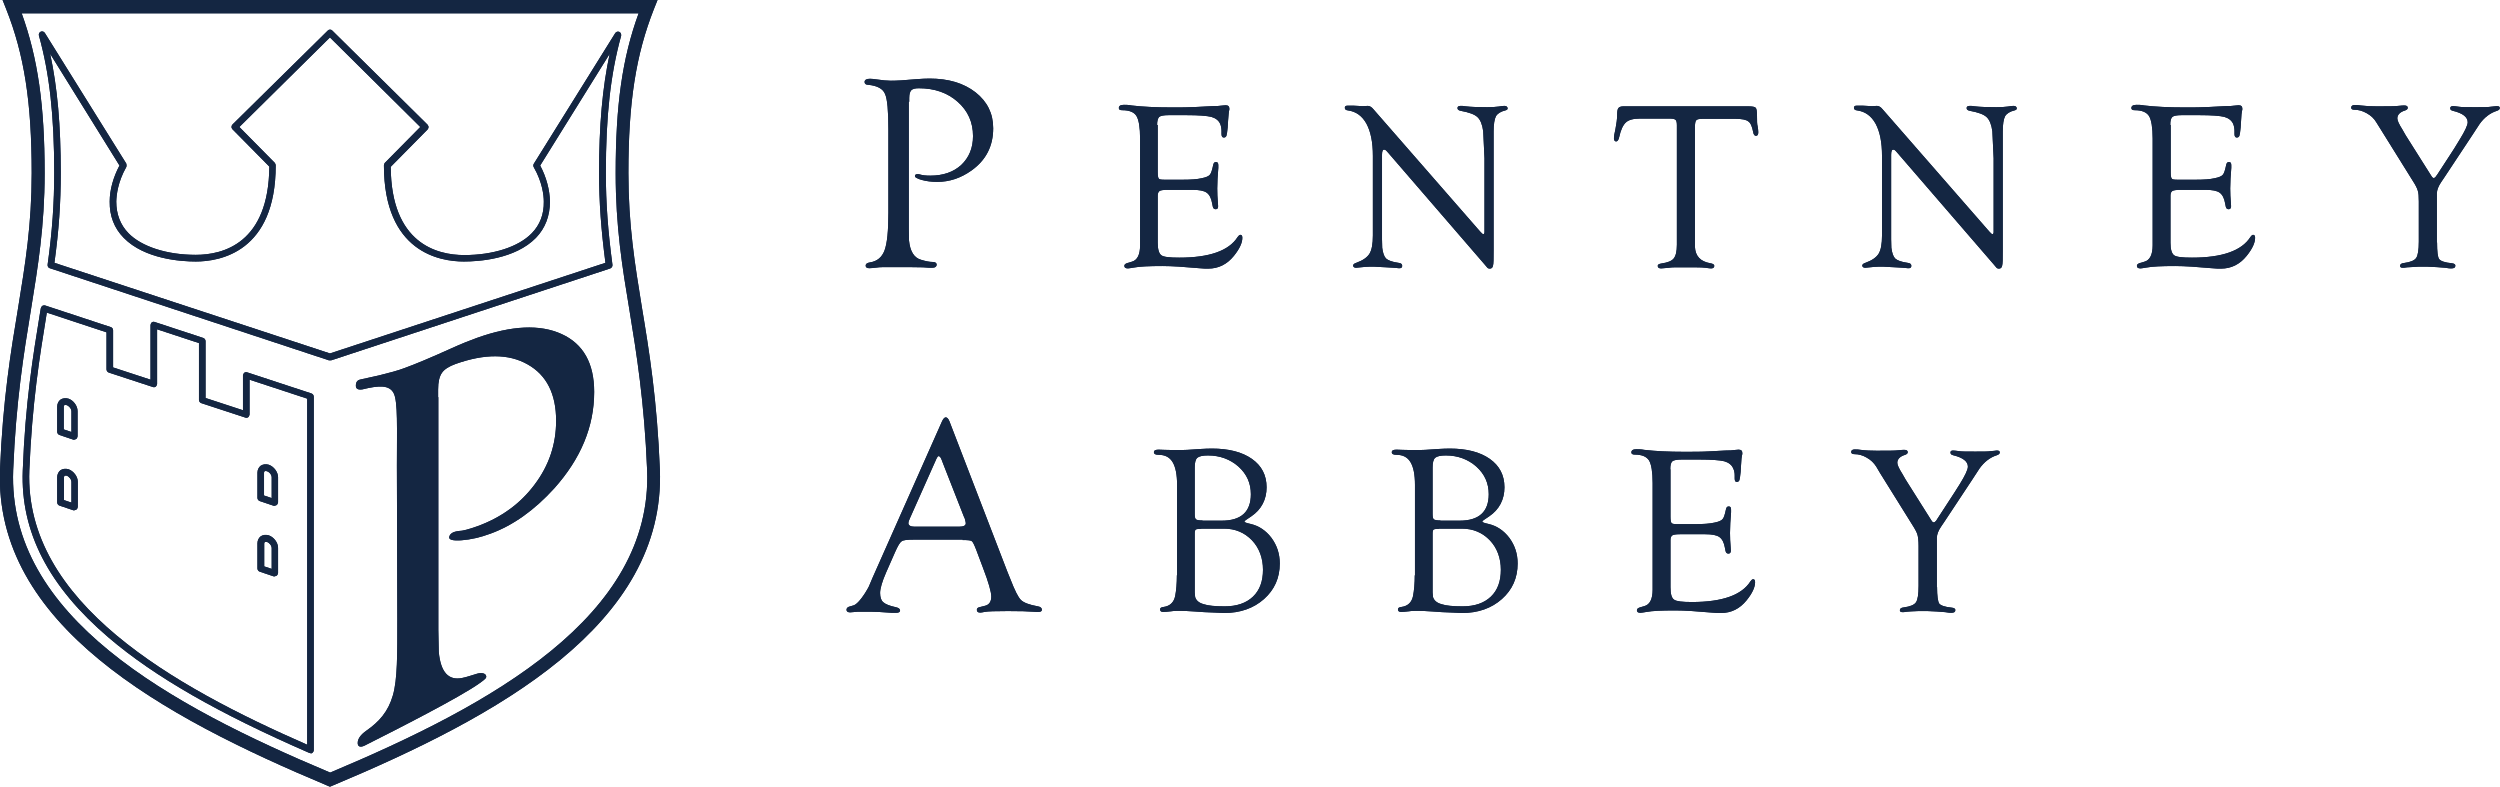 <svg width="143" height="45" viewBox="0 0 143 45" fill="none" xmlns="http://www.w3.org/2000/svg">
<g clip-path="url(#clip0_65_157)">
<path d="M37.745 26.852C37.587 22.888 37.137 20.093 36.723 17.618C36.31 15.07 35.945 12.866 35.945 9.899C35.945 5.848 36.371 3.14 37.404 0.517L37.611 0H0.147L0.353 0.517C1.387 3.127 1.812 5.848 1.812 9.899C1.812 12.878 1.448 15.07 1.034 17.618C0.621 20.093 0.159 22.888 0.001 26.852C-0.352 35.729 9.266 40.974 18.727 44.938L18.873 45L19.019 44.938C28.479 40.974 38.085 35.729 37.745 26.852ZM18.873 44.187C9.704 40.334 0.426 35.261 0.755 26.889C0.913 22.974 1.363 20.192 1.764 17.754C2.165 15.279 2.554 12.94 2.554 9.911C2.554 6.021 2.165 3.324 1.241 0.763H36.529C35.593 3.324 35.216 6.021 35.216 9.911C35.216 12.952 35.593 15.279 36.006 17.754C36.407 20.204 36.857 22.974 37.015 26.889C37.344 35.261 28.066 40.334 18.897 44.187" fill="#142642"/>
<path d="M3.113 15.033L18.872 20.216L34.631 15.033C34.388 13.174 34.266 11.585 34.266 9.899C34.266 7.166 34.461 4.999 34.874 3.078L30.898 9.468C31.251 10.133 31.445 10.859 31.457 11.524C31.457 12.349 31.19 13.051 30.655 13.605C29.463 14.823 27.384 14.959 26.533 14.959C25.159 14.959 21.96 14.43 21.96 9.456C21.96 9.406 21.985 9.357 22.009 9.32L24.04 7.264L18.872 2.142L13.692 7.264L15.723 9.32C15.723 9.32 15.771 9.406 15.771 9.456C15.771 14.417 12.573 14.959 11.199 14.959C10.36 14.959 8.268 14.823 7.077 13.605C6.53 13.051 6.262 12.349 6.274 11.524C6.274 10.859 6.481 10.133 6.834 9.468L2.869 3.078C3.283 4.999 3.477 7.153 3.477 9.899C3.477 11.598 3.368 13.186 3.113 15.033ZM18.872 20.61C18.872 20.61 18.835 20.61 18.811 20.61L2.845 15.341C2.76 15.316 2.711 15.23 2.724 15.131C2.991 13.223 3.101 11.61 3.101 9.886C3.101 6.624 2.833 4.198 2.225 2.031C2.201 1.945 2.249 1.847 2.334 1.81C2.42 1.773 2.517 1.81 2.565 1.884L7.223 9.357C7.223 9.357 7.259 9.492 7.223 9.554C6.736 10.416 6.663 11.155 6.651 11.524C6.651 12.25 6.882 12.854 7.344 13.334C8.098 14.109 9.545 14.577 11.199 14.577C12.755 14.577 15.37 13.925 15.406 9.529L13.29 7.387C13.29 7.387 13.23 7.301 13.242 7.252C13.242 7.202 13.266 7.153 13.303 7.116L18.75 1.748C18.823 1.674 18.933 1.674 19.006 1.748L24.453 7.129C24.453 7.129 24.514 7.215 24.514 7.264C24.514 7.313 24.49 7.362 24.465 7.399L22.35 9.542C22.374 13.925 24.988 14.59 26.557 14.59C28.211 14.59 29.658 14.122 30.412 13.346C30.886 12.866 31.117 12.25 31.105 11.536C31.105 11.167 31.02 10.416 30.533 9.566C30.497 9.505 30.497 9.431 30.533 9.369L35.19 1.896C35.239 1.822 35.336 1.785 35.421 1.822C35.507 1.859 35.543 1.958 35.531 2.044C34.923 4.223 34.655 6.648 34.655 9.899C34.655 11.622 34.777 13.235 35.032 15.144C35.044 15.23 34.996 15.316 34.911 15.353L18.945 20.61C18.945 20.61 18.908 20.61 18.884 20.61" fill="#142642"/>
<path d="M25.073 22.715V36.037L25.098 37.293C25.207 38.462 25.657 38.93 26.423 38.782C26.691 38.733 27.031 38.61 27.287 38.536C27.542 38.462 27.749 38.512 27.797 38.635C27.858 38.77 27.761 38.844 27.433 39.078C26.338 39.866 22.763 41.688 20.854 42.648C20.599 42.772 20.428 42.71 20.465 42.427C20.489 42.242 20.635 42.02 20.951 41.799C21.693 41.282 22.204 40.703 22.471 39.78C22.739 38.869 22.727 37.404 22.727 35.409L22.702 26.631C22.702 24.513 22.763 22.962 22.52 22.494C22.277 22.014 21.681 22.038 20.732 22.272C20.489 22.309 20.355 22.248 20.355 22.063C20.355 21.854 20.441 21.743 20.623 21.706C20.793 21.669 21.365 21.546 21.681 21.472C22.277 21.324 22.751 21.201 23.14 21.053C23.748 20.832 24.636 20.462 25.803 19.933C26.399 19.662 26.898 19.465 27.274 19.33C29.269 18.616 30.886 18.542 32.126 19.108C33.367 19.674 33.987 20.782 33.987 22.42C33.987 24.402 33.221 26.237 31.701 27.936C30.558 29.192 29.342 30.053 28.065 30.521C27.469 30.743 26.91 30.866 26.411 30.903C25.913 30.94 25.669 30.878 25.694 30.718C25.718 30.595 25.803 30.497 25.961 30.435C26.034 30.41 26.131 30.386 26.241 30.373C26.46 30.373 26.812 30.275 27.299 30.103C28.661 29.61 29.767 28.81 30.582 27.714C31.409 26.618 31.81 25.399 31.81 24.07C31.81 22.543 31.275 21.46 30.181 20.844C29.098 20.228 27.724 20.228 26.058 20.819C25.681 20.955 25.414 21.127 25.28 21.324C25.134 21.534 25.061 21.841 25.061 22.272V22.715H25.073Z" fill="#142642"/>
<path d="M3.648 24.562L4.085 24.71V23.528C4.085 23.38 3.952 23.22 3.806 23.171C3.757 23.159 3.708 23.159 3.684 23.171C3.66 23.196 3.648 23.245 3.648 23.269V24.575V24.562ZM4.268 25.153C4.268 25.153 4.231 25.153 4.207 25.153L3.404 24.882C3.331 24.858 3.271 24.784 3.271 24.698V23.257C3.271 23.097 3.344 22.949 3.453 22.863C3.575 22.777 3.745 22.752 3.915 22.802C4.207 22.9 4.438 23.22 4.438 23.516V24.956C4.438 24.956 4.414 25.079 4.365 25.104C4.328 25.128 4.292 25.141 4.256 25.141M15.102 28.342L15.54 28.49V27.308C15.54 27.16 15.418 27 15.26 26.951C15.212 26.938 15.163 26.938 15.139 26.951C15.114 26.975 15.102 27.012 15.102 27.037V28.342ZM15.722 28.933C15.722 28.933 15.686 28.933 15.662 28.933L14.859 28.662C14.786 28.637 14.725 28.564 14.725 28.477V27.037C14.725 26.877 14.798 26.729 14.908 26.643C15.029 26.557 15.199 26.532 15.37 26.581C15.662 26.68 15.905 27 15.905 27.295V28.736C15.905 28.736 15.88 28.847 15.832 28.884C15.795 28.908 15.759 28.921 15.722 28.921M3.648 28.601L4.085 28.748V27.566C4.085 27.419 3.952 27.259 3.818 27.209C3.818 27.209 3.72 27.197 3.696 27.209C3.672 27.234 3.66 27.283 3.66 27.295V28.601H3.648ZM4.268 29.192C4.268 29.192 4.231 29.192 4.207 29.192L3.404 28.921C3.331 28.896 3.271 28.822 3.271 28.736V27.295C3.271 27.135 3.344 26.988 3.453 26.901C3.575 26.815 3.745 26.791 3.915 26.84C4.207 26.938 4.45 27.259 4.45 27.554V28.994C4.45 28.994 4.426 29.118 4.377 29.142C4.341 29.167 4.304 29.179 4.268 29.179M15.102 32.393L15.54 32.54V31.358C15.54 31.211 15.418 31.051 15.272 31.001C15.272 31.001 15.175 30.989 15.151 31.001C15.126 31.026 15.114 31.063 15.114 31.087V32.393H15.102ZM15.722 32.971C15.722 32.971 15.686 32.971 15.662 32.971L14.859 32.7C14.786 32.676 14.725 32.602 14.725 32.516V31.075C14.725 30.915 14.798 30.767 14.908 30.681C15.029 30.595 15.199 30.57 15.37 30.62C15.662 30.718 15.905 31.038 15.905 31.334V32.774C15.905 32.774 15.88 32.897 15.832 32.922C15.795 32.947 15.759 32.959 15.722 32.959M2.675 17.901C2.261 20.438 1.836 23.06 1.678 26.914C1.386 34.473 9.959 39.263 17.571 42.599V22.802L14.275 21.718V23.713C14.275 23.713 14.251 23.823 14.202 23.86C14.154 23.897 14.093 23.91 14.032 23.885L11.515 23.06C11.442 23.035 11.381 22.962 11.381 22.875V19.625L8.986 18.837V21.964C8.986 21.964 8.961 22.075 8.913 22.112C8.864 22.149 8.803 22.161 8.743 22.137L6.225 21.312C6.152 21.287 6.092 21.213 6.092 21.127V19.009L2.663 17.877L2.675 17.901ZM17.765 43.079C17.765 43.079 17.716 43.079 17.692 43.067C12.488 40.802 8.84 38.709 6.225 36.48C2.772 33.538 1.167 30.41 1.301 26.914C1.447 23.023 1.884 20.388 2.298 17.84L2.334 17.631C2.334 17.631 2.371 17.532 2.419 17.495C2.468 17.471 2.517 17.458 2.577 17.471L6.347 18.714C6.42 18.739 6.469 18.812 6.469 18.899V21.016L8.609 21.718V18.591C8.609 18.591 8.633 18.468 8.682 18.443C8.73 18.406 8.791 18.394 8.852 18.419L11.624 19.33C11.697 19.354 11.758 19.428 11.758 19.514V22.765L13.898 23.466V21.472C13.898 21.472 13.923 21.361 13.971 21.324C14.02 21.287 14.081 21.275 14.142 21.299L17.814 22.506C17.887 22.531 17.948 22.605 17.948 22.691V42.907C17.948 42.968 17.911 43.03 17.862 43.067C17.838 43.092 17.802 43.092 17.765 43.092" fill="#142642"/>
<path d="M37.745 26.852C37.587 22.888 37.137 20.093 36.723 17.618C36.31 15.07 35.945 12.866 35.945 9.899C35.945 5.848 36.371 3.14 37.404 0.517L37.611 0H0.147L0.353 0.517C1.387 3.127 1.812 5.848 1.812 9.899C1.812 12.878 1.448 15.07 1.034 17.618C0.621 20.093 0.159 22.888 0.001 26.852C-0.352 35.729 9.266 40.974 18.727 44.938L18.873 45L19.019 44.938C28.479 40.974 38.085 35.729 37.745 26.852ZM18.873 44.187C9.704 40.334 0.426 35.261 0.755 26.889C0.913 22.974 1.363 20.192 1.764 17.754C2.165 15.279 2.554 12.94 2.554 9.911C2.554 6.021 2.165 3.324 1.241 0.763H36.529C35.593 3.324 35.216 6.021 35.216 9.911C35.216 12.952 35.593 15.279 36.006 17.754C36.407 20.204 36.857 22.974 37.015 26.889C37.344 35.261 28.066 40.334 18.897 44.187" fill="#142642"/>
<path d="M3.113 15.033L18.872 20.216L34.631 15.033C34.388 13.174 34.266 11.585 34.266 9.899C34.266 7.166 34.461 4.999 34.874 3.078L30.898 9.468C31.251 10.133 31.445 10.859 31.457 11.524C31.457 12.349 31.19 13.051 30.655 13.605C29.463 14.823 27.384 14.959 26.533 14.959C25.159 14.959 21.96 14.43 21.96 9.456C21.96 9.406 21.985 9.357 22.009 9.32L24.04 7.264L18.872 2.142L13.692 7.264L15.723 9.32C15.723 9.32 15.771 9.406 15.771 9.456C15.771 14.417 12.573 14.959 11.199 14.959C10.36 14.959 8.268 14.823 7.077 13.605C6.53 13.051 6.262 12.349 6.274 11.524C6.274 10.859 6.481 10.133 6.834 9.468L2.869 3.078C3.283 4.999 3.477 7.153 3.477 9.899C3.477 11.598 3.368 13.186 3.113 15.033ZM18.872 20.61C18.872 20.61 18.835 20.61 18.811 20.61L2.845 15.341C2.76 15.316 2.711 15.23 2.724 15.131C2.991 13.223 3.101 11.61 3.101 9.886C3.101 6.624 2.833 4.198 2.225 2.031C2.201 1.945 2.249 1.847 2.334 1.81C2.42 1.773 2.517 1.81 2.565 1.884L7.223 9.357C7.223 9.357 7.259 9.492 7.223 9.554C6.736 10.416 6.663 11.155 6.651 11.524C6.651 12.25 6.882 12.854 7.344 13.334C8.098 14.109 9.545 14.577 11.199 14.577C12.755 14.577 15.37 13.925 15.406 9.529L13.29 7.387C13.29 7.387 13.23 7.301 13.242 7.252C13.242 7.202 13.266 7.153 13.303 7.116L18.75 1.748C18.823 1.674 18.933 1.674 19.006 1.748L24.453 7.129C24.453 7.129 24.514 7.215 24.514 7.264C24.514 7.313 24.49 7.362 24.465 7.399L22.35 9.542C22.374 13.925 24.988 14.59 26.557 14.59C28.211 14.59 29.658 14.122 30.412 13.346C30.886 12.866 31.117 12.25 31.105 11.536C31.105 11.167 31.02 10.416 30.533 9.566C30.497 9.505 30.497 9.431 30.533 9.369L35.19 1.896C35.239 1.822 35.336 1.785 35.421 1.822C35.507 1.859 35.543 1.958 35.531 2.044C34.923 4.223 34.655 6.648 34.655 9.899C34.655 11.622 34.777 13.235 35.032 15.144C35.044 15.23 34.996 15.316 34.911 15.353L18.945 20.61C18.945 20.61 18.908 20.61 18.884 20.61" fill="#142642"/>
<path d="M25.073 22.715V36.037L25.098 37.293C25.207 38.462 25.657 38.93 26.423 38.782C26.691 38.733 27.031 38.61 27.287 38.536C27.542 38.462 27.749 38.512 27.797 38.635C27.858 38.77 27.761 38.844 27.433 39.078C26.338 39.866 22.763 41.688 20.854 42.648C20.599 42.772 20.428 42.71 20.465 42.427C20.489 42.242 20.635 42.02 20.951 41.799C21.693 41.282 22.204 40.703 22.471 39.78C22.739 38.869 22.727 37.404 22.727 35.409L22.702 26.631C22.702 24.513 22.763 22.962 22.52 22.494C22.277 22.014 21.681 22.038 20.732 22.272C20.489 22.309 20.355 22.248 20.355 22.063C20.355 21.854 20.441 21.743 20.623 21.706C20.793 21.669 21.365 21.546 21.681 21.472C22.277 21.324 22.751 21.201 23.14 21.053C23.748 20.832 24.636 20.462 25.803 19.933C26.399 19.662 26.898 19.465 27.274 19.33C29.269 18.616 30.886 18.542 32.126 19.108C33.367 19.674 33.987 20.782 33.987 22.42C33.987 24.402 33.221 26.237 31.701 27.936C30.558 29.192 29.342 30.053 28.065 30.521C27.469 30.743 26.91 30.866 26.411 30.903C25.913 30.94 25.669 30.878 25.694 30.718C25.718 30.595 25.803 30.497 25.961 30.435C26.034 30.41 26.131 30.386 26.241 30.373C26.46 30.373 26.812 30.275 27.299 30.103C28.661 29.61 29.767 28.81 30.582 27.714C31.409 26.618 31.81 25.399 31.81 24.07C31.81 22.543 31.275 21.46 30.181 20.844C29.098 20.228 27.724 20.228 26.058 20.819C25.681 20.955 25.414 21.127 25.28 21.324C25.134 21.534 25.061 21.841 25.061 22.272V22.715H25.073Z" fill="#142642"/>
<path d="M3.648 24.562L4.085 24.71V23.528C4.085 23.38 3.952 23.22 3.806 23.171C3.757 23.159 3.708 23.159 3.684 23.171C3.66 23.196 3.648 23.245 3.648 23.269V24.575V24.562ZM4.268 25.153C4.268 25.153 4.231 25.153 4.207 25.153L3.404 24.882C3.331 24.858 3.271 24.784 3.271 24.698V23.257C3.271 23.097 3.344 22.949 3.453 22.863C3.575 22.777 3.745 22.752 3.915 22.802C4.207 22.9 4.438 23.22 4.438 23.516V24.956C4.438 24.956 4.414 25.079 4.365 25.104C4.328 25.128 4.292 25.141 4.256 25.141M15.102 28.342L15.54 28.49V27.308C15.54 27.16 15.418 27 15.26 26.951C15.212 26.938 15.163 26.938 15.139 26.951C15.114 26.975 15.102 27.012 15.102 27.037V28.342ZM15.722 28.933C15.722 28.933 15.686 28.933 15.662 28.933L14.859 28.662C14.786 28.637 14.725 28.564 14.725 28.477V27.037C14.725 26.877 14.798 26.729 14.908 26.643C15.029 26.557 15.199 26.532 15.37 26.581C15.662 26.68 15.905 27 15.905 27.295V28.736C15.905 28.736 15.88 28.847 15.832 28.884C15.795 28.908 15.759 28.921 15.722 28.921M3.648 28.601L4.085 28.748V27.566C4.085 27.419 3.952 27.259 3.818 27.209C3.818 27.209 3.72 27.197 3.696 27.209C3.672 27.234 3.66 27.283 3.66 27.295V28.601H3.648ZM4.268 29.192C4.268 29.192 4.231 29.192 4.207 29.192L3.404 28.921C3.331 28.896 3.271 28.822 3.271 28.736V27.295C3.271 27.135 3.344 26.988 3.453 26.901C3.575 26.815 3.745 26.791 3.915 26.84C4.207 26.938 4.45 27.259 4.45 27.554V28.994C4.45 28.994 4.426 29.118 4.377 29.142C4.341 29.167 4.304 29.179 4.268 29.179M15.102 32.393L15.54 32.54V31.358C15.54 31.211 15.418 31.051 15.272 31.001C15.272 31.001 15.175 30.989 15.151 31.001C15.126 31.026 15.114 31.063 15.114 31.087V32.393H15.102ZM15.722 32.971C15.722 32.971 15.686 32.971 15.662 32.971L14.859 32.7C14.786 32.676 14.725 32.602 14.725 32.516V31.075C14.725 30.915 14.798 30.767 14.908 30.681C15.029 30.595 15.199 30.57 15.37 30.62C15.662 30.718 15.905 31.038 15.905 31.334V32.774C15.905 32.774 15.88 32.897 15.832 32.922C15.795 32.947 15.759 32.959 15.722 32.959M2.675 17.901C2.261 20.438 1.836 23.06 1.678 26.914C1.386 34.473 9.959 39.263 17.571 42.599V22.802L14.275 21.718V23.713C14.275 23.713 14.251 23.823 14.202 23.86C14.154 23.897 14.093 23.91 14.032 23.885L11.515 23.06C11.442 23.035 11.381 22.962 11.381 22.875V19.625L8.986 18.837V21.964C8.986 21.964 8.961 22.075 8.913 22.112C8.864 22.149 8.803 22.161 8.743 22.137L6.225 21.312C6.152 21.287 6.092 21.213 6.092 21.127V19.009L2.663 17.877L2.675 17.901ZM17.765 43.079C17.765 43.079 17.716 43.079 17.692 43.067C12.488 40.802 8.84 38.709 6.225 36.48C2.772 33.538 1.167 30.41 1.301 26.914C1.447 23.023 1.884 20.388 2.298 17.84L2.334 17.631C2.334 17.631 2.371 17.532 2.419 17.495C2.468 17.471 2.517 17.458 2.577 17.471L6.347 18.714C6.42 18.739 6.469 18.812 6.469 18.899V21.016L8.609 21.718V18.591C8.609 18.591 8.633 18.468 8.682 18.443C8.73 18.406 8.791 18.394 8.852 18.419L11.624 19.33C11.697 19.354 11.758 19.428 11.758 19.514V22.765L13.898 23.466V21.472C13.898 21.472 13.923 21.361 13.971 21.324C14.02 21.287 14.081 21.275 14.142 21.299L17.814 22.506C17.887 22.531 17.948 22.605 17.948 22.691V42.907C17.948 42.968 17.911 43.03 17.862 43.067C17.838 43.092 17.802 43.092 17.765 43.092" fill="#142642"/>
<path d="M51.983 5.811V13.1L51.995 13.752C52.056 14.38 52.287 14.75 52.689 14.861C52.968 14.947 53.187 14.984 53.333 14.984C53.491 14.984 53.564 15.033 53.576 15.119C53.576 15.255 53.491 15.316 53.309 15.316C53.224 15.316 53.053 15.316 52.798 15.291C52.628 15.291 52.36 15.279 51.995 15.279H51.448H50.84C50.536 15.279 50.305 15.279 50.159 15.304C49.953 15.328 49.807 15.341 49.722 15.341C49.588 15.341 49.515 15.291 49.515 15.193C49.515 15.094 49.6 15.033 49.77 15.008C50.172 14.947 50.451 14.713 50.597 14.319C50.743 13.925 50.816 13.211 50.816 12.177V7.436C50.816 6.341 50.755 5.651 50.621 5.368C50.5 5.073 50.172 4.9 49.661 4.851C49.527 4.851 49.454 4.789 49.454 4.691C49.454 4.568 49.563 4.506 49.758 4.506C49.855 4.506 49.989 4.519 50.147 4.543C50.475 4.592 50.743 4.617 50.95 4.617C51.278 4.617 51.752 4.592 52.385 4.531C52.713 4.506 52.968 4.494 53.175 4.494C54.245 4.494 55.121 4.752 55.802 5.282C56.47 5.811 56.811 6.488 56.811 7.338C56.811 8.36 56.397 9.16 55.571 9.751C54.95 10.194 54.294 10.404 53.613 10.404C53.285 10.404 52.993 10.367 52.725 10.293C52.458 10.219 52.324 10.145 52.336 10.059C52.336 9.997 52.397 9.96 52.482 9.96C52.518 9.96 52.579 9.96 52.64 9.985C52.762 10.022 52.944 10.047 53.212 10.047C53.953 10.047 54.549 9.837 54.987 9.431C55.425 9.012 55.656 8.471 55.656 7.781C55.656 6.993 55.364 6.341 54.78 5.824C54.196 5.306 53.455 5.048 52.555 5.048C52.348 5.048 52.202 5.085 52.129 5.159C52.056 5.233 52.008 5.38 52.008 5.602V5.824L51.983 5.811Z" fill="#142642"/>
<path d="M66.222 7.141V9.849C66.222 10.059 66.247 10.182 66.283 10.219C66.32 10.268 66.429 10.28 66.624 10.28H67.645C68.107 10.28 68.472 10.256 68.739 10.194C68.983 10.145 69.129 10.083 69.201 9.997C69.274 9.923 69.335 9.726 69.396 9.431C69.42 9.32 69.469 9.258 69.566 9.271C69.651 9.271 69.688 9.332 69.688 9.455C69.688 9.492 69.688 9.542 69.688 9.603C69.651 10.034 69.627 10.428 69.627 10.785C69.627 11.056 69.639 11.327 69.664 11.598C69.664 11.684 69.676 11.745 69.676 11.795C69.676 11.906 69.639 11.967 69.542 11.967C69.445 11.967 69.396 11.918 69.372 11.819L69.335 11.635C69.287 11.339 69.177 11.13 69.019 11.019C68.861 10.908 68.594 10.859 68.216 10.859H66.757C66.538 10.859 66.393 10.884 66.332 10.921C66.259 10.97 66.222 11.056 66.222 11.191V11.413V13.888C66.222 14.269 66.295 14.503 66.429 14.602C66.563 14.7 66.903 14.737 67.451 14.737C69.177 14.737 70.296 14.343 70.794 13.555C70.843 13.482 70.892 13.445 70.94 13.432C71.025 13.432 71.062 13.482 71.062 13.605C71.062 13.888 70.904 14.232 70.576 14.639C70.186 15.119 69.7 15.365 69.104 15.365C68.983 15.365 68.8 15.365 68.594 15.341C67.754 15.267 67.049 15.217 66.502 15.217C65.724 15.217 65.189 15.242 64.86 15.304C64.69 15.328 64.581 15.353 64.52 15.353C64.374 15.353 64.313 15.304 64.313 15.205C64.313 15.131 64.374 15.082 64.484 15.045L64.739 14.971C65.055 14.885 65.213 14.565 65.213 14.036V13.605V7.929C65.213 7.289 65.14 6.858 65.006 6.636C64.873 6.414 64.593 6.304 64.192 6.304C64.058 6.304 63.997 6.267 63.997 6.181C63.997 6.057 64.094 5.996 64.289 5.996C64.398 5.996 64.544 5.996 64.727 6.033C65.359 6.107 66.113 6.144 67.001 6.144C67.536 6.144 68.01 6.144 68.423 6.119L69.36 6.07C69.615 6.07 69.773 6.057 69.834 6.045C69.955 6.033 70.04 6.02 70.101 6.02C70.247 6.02 70.32 6.082 70.32 6.217C70.32 6.254 70.32 6.304 70.296 6.365C70.284 6.427 70.272 6.599 70.247 6.895L70.223 7.289C70.199 7.547 70.174 7.707 70.15 7.769C70.126 7.83 70.077 7.867 70.004 7.867C69.919 7.867 69.87 7.806 69.87 7.67V7.498C69.87 7.35 69.846 7.215 69.797 7.092C69.712 6.895 69.542 6.759 69.287 6.685C69.031 6.624 68.557 6.587 67.876 6.587H66.843C66.563 6.587 66.393 6.624 66.307 6.685C66.234 6.759 66.186 6.907 66.186 7.153" fill="#142642"/>
<path d="M85.435 8.668V14.282C85.435 14.787 85.435 15.094 85.398 15.205C85.374 15.316 85.313 15.365 85.216 15.365C85.155 15.365 85.094 15.341 85.07 15.304L84.924 15.131L79.343 8.668L79.27 8.594C79.27 8.594 79.209 8.557 79.172 8.557C79.087 8.557 79.051 8.655 79.051 8.865V13.691L79.063 14.171C79.1 14.466 79.172 14.676 79.282 14.787C79.403 14.897 79.635 14.984 79.987 15.033C80.133 15.045 80.206 15.107 80.206 15.205C80.206 15.291 80.157 15.341 80.072 15.341C80.011 15.341 79.939 15.341 79.878 15.328C79.829 15.328 79.635 15.304 79.306 15.291L78.625 15.255H78.309C78.139 15.255 77.969 15.279 77.823 15.291C77.713 15.304 77.628 15.316 77.579 15.316C77.47 15.316 77.409 15.279 77.397 15.193C77.397 15.131 77.458 15.07 77.579 15.033C77.956 14.897 78.2 14.725 78.333 14.516C78.467 14.294 78.528 13.949 78.528 13.469V8.914C78.528 8.138 78.406 7.535 78.163 7.079C77.92 6.636 77.567 6.378 77.105 6.316C76.984 6.304 76.923 6.254 76.923 6.168C76.923 6.082 76.972 6.045 77.069 6.045C77.093 6.045 77.13 6.045 77.178 6.045H77.446L77.883 6.07H77.993C78.102 6.07 78.188 6.057 78.236 6.057C78.346 6.057 78.455 6.119 78.564 6.254L84.656 13.235C84.754 13.346 84.815 13.395 84.839 13.395C84.888 13.395 84.912 13.346 84.912 13.272V9.049L84.839 7.51C84.79 7.129 84.681 6.858 84.511 6.698C84.34 6.538 84.024 6.427 83.562 6.341C83.428 6.316 83.368 6.267 83.368 6.181C83.368 6.094 83.428 6.057 83.562 6.057C83.623 6.057 83.708 6.057 83.842 6.082C84.146 6.119 84.559 6.131 85.07 6.131C85.338 6.131 85.556 6.119 85.727 6.094C85.873 6.07 85.97 6.057 86.055 6.057C86.164 6.057 86.225 6.107 86.237 6.193C86.237 6.254 86.201 6.291 86.103 6.316C85.836 6.378 85.654 6.501 85.569 6.648C85.483 6.809 85.435 7.104 85.435 7.523V8.692V8.668Z" fill="#142642"/>
<path d="M99.249 6.796H97.388C97.194 6.796 97.072 6.821 97.023 6.882C96.975 6.932 96.95 7.067 96.95 7.276V14.122C96.975 14.651 97.266 14.959 97.826 15.057C97.984 15.082 98.057 15.131 98.057 15.205C98.057 15.304 97.996 15.353 97.874 15.353C97.826 15.353 97.716 15.341 97.546 15.316C97.461 15.304 97.266 15.291 96.95 15.291H96.464H95.941C95.759 15.291 95.601 15.291 95.467 15.316C95.211 15.341 95.066 15.353 95.017 15.353C94.883 15.353 94.822 15.304 94.822 15.205C94.822 15.131 94.895 15.094 95.041 15.07C95.382 15.021 95.613 14.934 95.734 14.787C95.856 14.639 95.917 14.38 95.917 13.999V7.165C95.917 7.005 95.892 6.895 95.844 6.858C95.795 6.808 95.686 6.784 95.528 6.784H93.777C93.424 6.784 93.156 6.858 92.998 7.005C92.84 7.153 92.707 7.424 92.621 7.83C92.585 8.003 92.524 8.089 92.439 8.089C92.366 8.089 92.317 8.027 92.317 7.904C92.317 7.818 92.342 7.633 92.403 7.387C92.463 7.067 92.5 6.808 92.5 6.587C92.5 6.365 92.524 6.242 92.573 6.181C92.621 6.119 92.719 6.082 92.865 6.082H99.99C100.233 6.082 100.379 6.107 100.428 6.168C100.477 6.217 100.501 6.378 100.501 6.648C100.501 6.919 100.501 7.104 100.537 7.227C100.562 7.375 100.574 7.486 100.574 7.559C100.574 7.695 100.537 7.769 100.44 7.769C100.367 7.769 100.306 7.707 100.282 7.559C100.221 7.239 100.136 7.03 100.002 6.944C99.881 6.845 99.626 6.796 99.261 6.796" fill="#142642"/>
<path d="M114.558 8.668V14.282C114.558 14.787 114.558 15.094 114.521 15.205C114.497 15.316 114.436 15.365 114.339 15.365C114.278 15.365 114.217 15.341 114.193 15.304L114.047 15.131L108.466 8.668L108.393 8.594C108.393 8.594 108.332 8.557 108.295 8.557C108.21 8.557 108.174 8.655 108.174 8.865V13.691L108.186 14.171C108.223 14.466 108.295 14.676 108.405 14.787C108.527 14.897 108.758 14.984 109.11 15.033C109.256 15.045 109.329 15.107 109.329 15.205C109.329 15.291 109.28 15.341 109.195 15.341C109.135 15.341 109.062 15.341 109.001 15.328C108.952 15.328 108.758 15.304 108.429 15.291L107.748 15.255H107.432C107.262 15.255 107.092 15.279 106.946 15.291C106.836 15.304 106.751 15.316 106.703 15.316C106.593 15.316 106.532 15.279 106.52 15.193C106.52 15.131 106.581 15.07 106.703 15.033C107.079 14.897 107.323 14.725 107.456 14.516C107.59 14.294 107.651 13.949 107.651 13.469V8.914C107.651 8.138 107.529 7.535 107.286 7.079C107.043 6.636 106.69 6.378 106.228 6.316C106.107 6.304 106.046 6.254 106.046 6.168C106.046 6.082 106.095 6.045 106.192 6.045C106.216 6.045 106.253 6.045 106.301 6.045H106.569L107.007 6.07H107.116C107.225 6.07 107.311 6.057 107.359 6.057C107.469 6.057 107.578 6.119 107.687 6.254L113.78 13.235C113.877 13.346 113.938 13.395 113.962 13.395C114.011 13.395 114.035 13.346 114.035 13.272V9.049L113.962 7.51C113.913 7.129 113.804 6.858 113.634 6.698C113.463 6.538 113.147 6.427 112.685 6.341C112.551 6.316 112.491 6.267 112.491 6.181C112.491 6.094 112.551 6.057 112.685 6.057C112.746 6.057 112.831 6.057 112.965 6.082C113.269 6.119 113.682 6.131 114.193 6.131C114.461 6.131 114.679 6.119 114.85 6.094C114.996 6.07 115.093 6.057 115.178 6.057C115.287 6.057 115.348 6.107 115.36 6.193C115.36 6.254 115.324 6.291 115.227 6.316C114.959 6.378 114.777 6.501 114.692 6.648C114.606 6.809 114.558 7.104 114.558 7.523V8.692V8.668Z" fill="#142642"/>
<path d="M124.165 7.141V9.849C124.165 10.059 124.189 10.182 124.225 10.219C124.262 10.268 124.371 10.28 124.566 10.28H125.587C126.049 10.28 126.414 10.256 126.682 10.194C126.925 10.145 127.071 10.083 127.144 9.997C127.217 9.923 127.278 9.726 127.338 9.431C127.363 9.32 127.411 9.258 127.509 9.271C127.594 9.271 127.63 9.332 127.63 9.455C127.63 9.492 127.63 9.542 127.63 9.603C127.594 10.034 127.569 10.428 127.569 10.785C127.569 11.056 127.582 11.327 127.606 11.598C127.606 11.684 127.618 11.745 127.618 11.795C127.618 11.906 127.569 11.967 127.484 11.967C127.387 11.967 127.338 11.918 127.314 11.819L127.278 11.635C127.229 11.339 127.119 11.13 126.961 11.019C126.803 10.908 126.536 10.859 126.159 10.859H124.7C124.481 10.859 124.335 10.884 124.262 10.921C124.189 10.97 124.152 11.056 124.152 11.191V11.413V13.888C124.152 14.269 124.225 14.503 124.359 14.602C124.493 14.7 124.833 14.737 125.381 14.737C127.107 14.737 128.226 14.343 128.725 13.555C128.773 13.482 128.822 13.445 128.87 13.432C128.956 13.432 128.992 13.482 128.992 13.605C128.992 13.888 128.834 14.232 128.506 14.639C128.117 15.119 127.63 15.365 127.034 15.365C126.901 15.365 126.73 15.365 126.511 15.341C125.672 15.267 124.967 15.217 124.42 15.217C123.642 15.217 123.107 15.242 122.778 15.304C122.608 15.328 122.499 15.353 122.438 15.353C122.292 15.353 122.231 15.304 122.231 15.205C122.231 15.131 122.292 15.082 122.401 15.045L122.657 14.971C122.973 14.885 123.131 14.565 123.131 14.036V13.605V7.929C123.131 7.289 123.058 6.858 122.924 6.636C122.778 6.414 122.511 6.304 122.11 6.304C121.976 6.304 121.915 6.267 121.915 6.181C121.915 6.057 122.012 5.996 122.219 5.996C122.328 5.996 122.474 5.996 122.657 6.033C123.289 6.107 124.043 6.144 124.931 6.144C125.466 6.144 125.94 6.144 126.366 6.119L127.302 6.07C127.557 6.07 127.715 6.057 127.776 6.045C127.898 6.033 127.983 6.02 128.044 6.02C128.19 6.02 128.262 6.082 128.262 6.217C128.262 6.254 128.262 6.304 128.238 6.365C128.226 6.427 128.202 6.599 128.19 6.895L128.165 7.289C128.141 7.547 128.117 7.707 128.092 7.769C128.068 7.83 128.019 7.867 127.946 7.867C127.861 7.867 127.813 7.806 127.813 7.67V7.498C127.813 7.35 127.788 7.215 127.74 7.092C127.654 6.895 127.484 6.759 127.229 6.685C126.974 6.624 126.499 6.587 125.818 6.587H124.785C124.517 6.587 124.335 6.624 124.262 6.685C124.177 6.759 124.14 6.907 124.14 7.153" fill="#142642"/>
<path d="M139.401 13.876C139.401 14.393 139.437 14.713 139.522 14.823C139.608 14.934 139.851 15.021 140.24 15.057C140.374 15.07 140.447 15.119 140.447 15.193C140.447 15.304 140.374 15.353 140.216 15.353C140.167 15.353 140.045 15.353 139.863 15.316C139.754 15.304 139.595 15.291 139.377 15.279L138.854 15.254H138.343C138.015 15.267 137.796 15.279 137.686 15.291C137.553 15.316 137.48 15.316 137.431 15.316C137.334 15.316 137.285 15.279 137.285 15.205C137.285 15.119 137.358 15.057 137.504 15.045C137.881 14.996 138.112 14.897 138.209 14.75C138.306 14.602 138.355 14.294 138.355 13.814V13.518V11.524C138.355 11.241 138.343 11.031 138.294 10.896C138.258 10.761 138.161 10.576 138.002 10.33L136.154 7.362L135.923 6.993C135.802 6.784 135.619 6.611 135.376 6.476C135.133 6.341 134.914 6.279 134.683 6.279C134.549 6.279 134.488 6.242 134.488 6.156C134.488 6.057 134.561 6.008 134.695 6.008C134.804 6.008 134.914 6.008 135.035 6.033C135.327 6.07 135.619 6.082 135.935 6.082C136.58 6.082 136.993 6.082 137.176 6.057C137.37 6.033 137.48 6.033 137.528 6.033C137.65 6.033 137.723 6.07 137.723 6.168C137.723 6.23 137.674 6.279 137.577 6.316C137.285 6.402 137.127 6.562 137.127 6.772C137.127 6.895 137.224 7.104 137.419 7.412L137.601 7.732L139 9.948L139.085 10.083C139.121 10.145 139.17 10.182 139.206 10.182C139.255 10.182 139.304 10.145 139.34 10.083L139.413 9.985L140.374 8.507L140.69 7.99C140.994 7.498 141.152 7.165 141.152 6.993C141.152 6.698 140.872 6.476 140.313 6.341C140.203 6.316 140.143 6.267 140.155 6.181C140.155 6.107 140.216 6.07 140.313 6.07C140.374 6.07 140.495 6.082 140.665 6.107C140.799 6.131 141.103 6.131 141.59 6.131C142.04 6.131 142.331 6.131 142.453 6.107C142.623 6.094 142.745 6.082 142.806 6.07C142.927 6.07 142.988 6.094 142.988 6.181C142.988 6.254 142.927 6.304 142.818 6.341C142.429 6.464 142.1 6.722 141.833 7.092L141.407 7.744L139.802 10.17L139.644 10.403C139.474 10.65 139.389 10.871 139.389 11.068V13.876H139.401Z" fill="#142642"/>
<path d="M55.072 30.866H52.276C51.899 30.866 51.655 30.891 51.57 30.965C51.473 31.026 51.351 31.235 51.193 31.592L50.683 32.75C50.452 33.279 50.342 33.673 50.342 33.919C50.342 34.166 50.403 34.35 50.525 34.449C50.646 34.559 50.889 34.658 51.242 34.732C51.4 34.769 51.473 34.818 51.485 34.917C51.485 35.003 51.412 35.052 51.266 35.052C51.206 35.052 51.12 35.052 50.999 35.052L50.257 35.003C50.014 34.99 49.722 34.99 49.406 34.99C49.26 34.99 49.138 34.99 49.065 34.99C48.798 35.015 48.664 35.027 48.628 35.027C48.494 35.027 48.421 34.978 48.421 34.88C48.421 34.794 48.469 34.744 48.555 34.707L48.846 34.621C48.944 34.584 49.09 34.461 49.26 34.239C49.43 34.018 49.576 33.784 49.698 33.55L49.917 33.033L53.881 24.107C53.954 23.947 54.027 23.873 54.1 23.873C54.172 23.873 54.245 23.947 54.306 24.094L57.626 32.713L57.796 33.131C58.039 33.759 58.234 34.153 58.392 34.313C58.55 34.473 58.878 34.596 59.365 34.683C59.523 34.707 59.596 34.781 59.596 34.88C59.596 34.966 59.523 35.003 59.377 35.003C59.328 35.003 59.231 35.003 59.085 34.99C58.818 34.966 58.343 34.953 57.65 34.953C56.957 34.953 56.483 34.966 56.313 35.003C56.203 35.027 56.118 35.04 56.069 35.04C55.936 35.04 55.875 34.99 55.875 34.88C55.875 34.794 55.936 34.744 56.069 34.72L56.313 34.658C56.568 34.609 56.702 34.424 56.702 34.129C56.702 33.858 56.544 33.304 56.227 32.479L55.838 31.445C55.729 31.162 55.644 30.989 55.583 30.952C55.522 30.903 55.34 30.891 55.06 30.891M55.157 29.61L53.941 26.508L53.881 26.348C53.82 26.175 53.759 26.089 53.686 26.089C53.65 26.089 53.613 26.138 53.565 26.237L52.057 29.622C51.984 29.77 51.959 29.869 51.959 29.918C51.959 30.053 52.081 30.127 52.312 30.127H52.519H54.853C55.109 30.127 55.243 30.066 55.243 29.93C55.243 29.893 55.23 29.832 55.206 29.746L55.17 29.61H55.157Z" fill="#142642"/>
<path d="M67.329 32.922V27.739C67.329 27.148 67.244 26.717 67.074 26.434C66.904 26.15 66.636 26.015 66.271 26.015C66.089 26.015 66.004 25.966 66.004 25.867C66.004 25.769 66.089 25.72 66.271 25.72C66.308 25.72 66.417 25.72 66.612 25.732C66.746 25.732 66.928 25.744 67.159 25.744C67.487 25.744 67.731 25.744 67.913 25.732L68.655 25.683C68.886 25.67 69.105 25.658 69.311 25.658C70.284 25.658 71.05 25.855 71.61 26.249C72.169 26.643 72.449 27.185 72.449 27.874C72.449 28.564 72.157 29.142 71.573 29.536L71.281 29.733C71.221 29.77 71.184 29.807 71.184 29.832C71.184 29.881 71.306 29.918 71.525 29.967C72.011 30.078 72.412 30.349 72.728 30.767C73.044 31.198 73.203 31.678 73.203 32.233C73.203 33.057 72.898 33.735 72.303 34.264C71.707 34.793 70.941 35.064 70.017 35.064L69.506 35.04L68.886 35.015L68.351 34.978C67.998 34.953 67.718 34.941 67.512 34.941C67.305 34.941 67.135 34.941 66.989 34.966C66.782 34.99 66.624 35.003 66.539 35.003C66.417 35.003 66.356 34.953 66.356 34.855C66.356 34.781 66.417 34.732 66.551 34.719C66.928 34.67 67.147 34.449 67.22 34.092C67.281 33.772 67.317 33.377 67.317 32.897M68.703 30.25C68.545 30.25 68.448 30.263 68.399 30.287C68.363 30.312 68.339 30.386 68.339 30.497V33.895L68.363 34.153C68.424 34.35 68.582 34.486 68.849 34.559C69.105 34.646 69.506 34.683 70.053 34.683C70.746 34.683 71.281 34.498 71.67 34.129C72.059 33.759 72.242 33.242 72.242 32.59C72.242 31.937 72.035 31.346 71.61 30.903C71.184 30.46 70.649 30.238 70.017 30.238H68.716L68.703 30.25ZM68.788 29.782H69.883C70.99 29.782 71.549 29.278 71.549 28.268C71.549 27.64 71.318 27.123 70.844 26.692C70.369 26.274 69.786 26.052 69.093 26.052C68.788 26.052 68.582 26.101 68.484 26.187C68.387 26.274 68.339 26.458 68.339 26.729V29.413C68.339 29.573 68.363 29.672 68.412 29.709C68.46 29.745 68.582 29.77 68.788 29.77" fill="#142642"/>
<path d="M80.936 32.922V27.739C80.936 27.148 80.851 26.717 80.68 26.434C80.51 26.15 80.243 26.015 79.878 26.015C79.695 26.015 79.61 25.966 79.61 25.867C79.61 25.769 79.695 25.72 79.878 25.72C79.914 25.72 80.024 25.72 80.218 25.732C80.352 25.732 80.534 25.744 80.766 25.744C81.094 25.744 81.349 25.744 81.519 25.732L82.261 25.683C82.492 25.67 82.711 25.658 82.918 25.658C83.891 25.658 84.657 25.855 85.216 26.249C85.775 26.643 86.055 27.185 86.055 27.874C86.055 28.564 85.763 29.142 85.18 29.536L84.888 29.733C84.827 29.77 84.79 29.807 84.79 29.832C84.79 29.881 84.912 29.918 85.131 29.967C85.617 30.078 86.019 30.349 86.335 30.767C86.651 31.198 86.809 31.678 86.809 32.233C86.809 33.057 86.505 33.735 85.909 34.264C85.313 34.793 84.547 35.064 83.623 35.064L83.112 35.04L82.492 35.015L81.957 34.978C81.605 34.953 81.325 34.941 81.118 34.941C80.912 34.941 80.741 34.941 80.595 34.966C80.389 34.99 80.231 35.003 80.145 35.003C80.024 35.003 79.963 34.953 79.963 34.855C79.963 34.781 80.024 34.732 80.157 34.719C80.534 34.67 80.753 34.449 80.826 34.092C80.887 33.772 80.924 33.377 80.924 32.897M82.31 30.25C82.152 30.25 82.055 30.263 82.006 30.287C81.969 30.312 81.945 30.386 81.945 30.497V33.895L81.969 34.153C82.03 34.35 82.188 34.486 82.456 34.559C82.711 34.646 83.112 34.683 83.66 34.683C84.353 34.683 84.888 34.498 85.277 34.129C85.666 33.759 85.848 33.242 85.848 32.59C85.848 31.937 85.642 31.346 85.216 30.903C84.79 30.46 84.255 30.238 83.623 30.238H82.322L82.31 30.25ZM82.395 29.782H83.489C84.596 29.782 85.155 29.278 85.155 28.268C85.155 27.64 84.924 27.123 84.45 26.692C83.976 26.274 83.392 26.052 82.699 26.052C82.395 26.052 82.188 26.101 82.091 26.187C81.994 26.274 81.945 26.458 81.945 26.729V29.413C81.945 29.573 81.969 29.672 82.018 29.709C82.067 29.745 82.2 29.77 82.395 29.77" fill="#142642"/>
<path d="M95.552 26.84V29.549C95.552 29.758 95.576 29.881 95.613 29.918C95.649 29.967 95.759 29.98 95.953 29.98H96.975C97.437 29.98 97.801 29.955 98.069 29.893C98.312 29.844 98.458 29.782 98.531 29.696C98.604 29.622 98.665 29.425 98.726 29.13C98.75 29.019 98.799 28.958 98.896 28.97C98.981 28.97 99.017 29.032 99.017 29.155C99.017 29.192 99.017 29.241 99.017 29.302C98.981 29.733 98.957 30.127 98.957 30.484C98.957 30.755 98.969 31.026 98.993 31.297C98.993 31.383 99.005 31.445 99.005 31.494C99.005 31.605 98.957 31.666 98.871 31.666C98.774 31.666 98.726 31.617 98.701 31.518L98.665 31.334C98.616 31.038 98.507 30.829 98.349 30.718C98.191 30.607 97.923 30.558 97.546 30.558H96.087C95.868 30.558 95.722 30.583 95.661 30.62C95.588 30.669 95.552 30.755 95.552 30.891V31.112V33.587C95.552 33.968 95.613 34.203 95.759 34.301C95.892 34.4 96.233 34.436 96.78 34.436C98.507 34.436 99.625 34.042 100.124 33.255C100.173 33.181 100.221 33.144 100.27 33.131C100.355 33.131 100.391 33.181 100.391 33.304C100.391 33.587 100.233 33.932 99.905 34.338C99.516 34.818 99.03 35.064 98.434 35.064C98.3 35.064 98.13 35.064 97.911 35.04C97.072 34.966 96.367 34.917 95.819 34.917C95.041 34.917 94.506 34.941 94.178 35.003C94.008 35.027 93.898 35.052 93.837 35.052C93.691 35.052 93.631 35.003 93.631 34.904C93.631 34.83 93.691 34.781 93.801 34.744L94.056 34.67C94.372 34.584 94.53 34.264 94.53 33.735V33.304V27.628C94.53 26.988 94.457 26.557 94.324 26.335C94.178 26.113 93.91 26.003 93.509 26.003C93.387 26.003 93.314 25.966 93.314 25.88C93.314 25.756 93.412 25.695 93.606 25.695C93.716 25.695 93.862 25.695 94.056 25.732C94.689 25.806 95.442 25.843 96.33 25.843C96.865 25.843 97.352 25.843 97.765 25.818L98.701 25.769C98.957 25.769 99.127 25.756 99.175 25.744C99.297 25.732 99.382 25.72 99.443 25.72C99.589 25.72 99.662 25.781 99.662 25.917C99.662 25.953 99.662 26.003 99.638 26.064C99.625 26.126 99.601 26.298 99.589 26.594L99.565 26.988C99.54 27.246 99.516 27.406 99.492 27.468C99.467 27.529 99.419 27.566 99.346 27.566C99.261 27.566 99.224 27.505 99.224 27.369V27.197C99.224 27.049 99.2 26.914 99.139 26.791C99.054 26.594 98.884 26.458 98.628 26.384C98.373 26.323 97.899 26.286 97.218 26.286H96.184C95.917 26.286 95.734 26.323 95.661 26.384C95.576 26.458 95.54 26.606 95.54 26.852" fill="#142642"/>
<path d="M110.8 33.575C110.8 34.092 110.849 34.412 110.922 34.523C111.007 34.633 111.25 34.72 111.639 34.757C111.773 34.769 111.846 34.818 111.846 34.892C111.846 35.003 111.773 35.052 111.615 35.052C111.566 35.052 111.445 35.052 111.262 35.015C111.153 35.003 110.995 34.99 110.776 34.978L110.253 34.953H109.73C109.402 34.966 109.183 34.978 109.074 34.99C108.952 35.015 108.867 35.015 108.818 35.015C108.721 35.015 108.672 34.978 108.672 34.904C108.672 34.818 108.745 34.757 108.891 34.744C109.268 34.695 109.499 34.596 109.596 34.449C109.694 34.301 109.742 33.993 109.742 33.513V33.218V31.223C109.742 30.94 109.718 30.73 109.682 30.595C109.645 30.46 109.548 30.275 109.39 30.029L107.541 27.062L107.323 26.692C107.189 26.483 107.019 26.311 106.775 26.175C106.544 26.04 106.313 25.978 106.082 25.978C105.961 25.978 105.888 25.941 105.888 25.855C105.888 25.756 105.961 25.707 106.094 25.707C106.204 25.707 106.313 25.707 106.435 25.732C106.727 25.769 107.019 25.781 107.335 25.781C107.979 25.781 108.393 25.781 108.575 25.756C108.77 25.732 108.879 25.732 108.928 25.732C109.049 25.732 109.122 25.769 109.122 25.867C109.122 25.929 109.074 25.978 108.976 26.015C108.684 26.101 108.526 26.261 108.526 26.471C108.526 26.594 108.624 26.803 108.818 27.111L109.001 27.431L110.399 29.647L110.484 29.782C110.521 29.844 110.569 29.881 110.606 29.881C110.654 29.881 110.703 29.844 110.752 29.782L110.812 29.684L111.773 28.207L112.101 27.689C112.405 27.197 112.563 26.865 112.563 26.692C112.563 26.397 112.284 26.175 111.724 26.04C111.615 26.015 111.566 25.966 111.566 25.88C111.566 25.806 111.615 25.769 111.712 25.769C111.773 25.769 111.895 25.781 112.065 25.806C112.199 25.83 112.503 25.83 112.989 25.83C113.439 25.83 113.731 25.83 113.852 25.806C114.023 25.794 114.144 25.781 114.205 25.769C114.327 25.769 114.387 25.794 114.387 25.88C114.387 25.953 114.327 26.003 114.217 26.04C113.828 26.163 113.5 26.421 113.232 26.791L112.807 27.443L111.202 29.869L111.043 30.103C110.873 30.349 110.788 30.57 110.788 30.767V33.575H110.8Z" fill="#142642"/>
<path d="M51.983 5.811V13.1L51.995 13.752C52.056 14.38 52.287 14.75 52.689 14.861C52.968 14.947 53.187 14.984 53.333 14.984C53.491 14.984 53.564 15.033 53.576 15.119C53.576 15.255 53.491 15.316 53.309 15.316C53.224 15.316 53.053 15.316 52.798 15.291C52.628 15.291 52.36 15.279 51.995 15.279H51.448H50.84C50.536 15.279 50.305 15.279 50.159 15.304C49.953 15.328 49.807 15.341 49.722 15.341C49.588 15.341 49.515 15.291 49.515 15.193C49.515 15.094 49.6 15.033 49.77 15.008C50.172 14.947 50.451 14.713 50.597 14.319C50.743 13.925 50.816 13.211 50.816 12.177V7.436C50.816 6.341 50.755 5.651 50.621 5.368C50.5 5.073 50.172 4.9 49.661 4.851C49.527 4.851 49.454 4.789 49.454 4.691C49.454 4.568 49.563 4.506 49.758 4.506C49.855 4.506 49.989 4.519 50.147 4.543C50.475 4.592 50.743 4.617 50.95 4.617C51.278 4.617 51.752 4.592 52.385 4.531C52.713 4.506 52.968 4.494 53.175 4.494C54.245 4.494 55.121 4.752 55.802 5.282C56.47 5.811 56.811 6.488 56.811 7.338C56.811 8.36 56.397 9.16 55.571 9.751C54.95 10.194 54.294 10.404 53.613 10.404C53.285 10.404 52.993 10.367 52.725 10.293C52.458 10.219 52.324 10.145 52.336 10.059C52.336 9.997 52.397 9.96 52.482 9.96C52.518 9.96 52.579 9.96 52.64 9.985C52.762 10.022 52.944 10.047 53.212 10.047C53.953 10.047 54.549 9.837 54.987 9.431C55.425 9.012 55.656 8.471 55.656 7.781C55.656 6.993 55.364 6.341 54.78 5.824C54.196 5.306 53.455 5.048 52.555 5.048C52.348 5.048 52.202 5.085 52.129 5.159C52.056 5.233 52.008 5.38 52.008 5.602V5.824L51.983 5.811Z" fill="#142642"/>
<path d="M66.222 7.141V9.849C66.222 10.059 66.247 10.182 66.283 10.219C66.32 10.268 66.429 10.28 66.624 10.28H67.645C68.107 10.28 68.472 10.256 68.739 10.194C68.983 10.145 69.129 10.083 69.201 9.997C69.274 9.923 69.335 9.726 69.396 9.431C69.42 9.32 69.469 9.258 69.566 9.271C69.651 9.271 69.688 9.332 69.688 9.455C69.688 9.492 69.688 9.542 69.688 9.603C69.651 10.034 69.627 10.428 69.627 10.785C69.627 11.056 69.639 11.327 69.664 11.598C69.664 11.684 69.676 11.745 69.676 11.795C69.676 11.906 69.639 11.967 69.542 11.967C69.445 11.967 69.396 11.918 69.372 11.819L69.335 11.635C69.287 11.339 69.177 11.13 69.019 11.019C68.861 10.908 68.594 10.859 68.216 10.859H66.757C66.538 10.859 66.393 10.884 66.332 10.921C66.259 10.97 66.222 11.056 66.222 11.191V11.413V13.888C66.222 14.269 66.295 14.503 66.429 14.602C66.563 14.7 66.903 14.737 67.451 14.737C69.177 14.737 70.296 14.343 70.794 13.555C70.843 13.482 70.892 13.445 70.94 13.432C71.025 13.432 71.062 13.482 71.062 13.605C71.062 13.888 70.904 14.232 70.576 14.639C70.186 15.119 69.7 15.365 69.104 15.365C68.983 15.365 68.8 15.365 68.594 15.341C67.754 15.267 67.049 15.217 66.502 15.217C65.724 15.217 65.189 15.242 64.86 15.304C64.69 15.328 64.581 15.353 64.52 15.353C64.374 15.353 64.313 15.304 64.313 15.205C64.313 15.131 64.374 15.082 64.484 15.045L64.739 14.971C65.055 14.885 65.213 14.565 65.213 14.036V13.605V7.929C65.213 7.289 65.14 6.858 65.006 6.636C64.873 6.414 64.593 6.304 64.192 6.304C64.058 6.304 63.997 6.267 63.997 6.181C63.997 6.057 64.094 5.996 64.289 5.996C64.398 5.996 64.544 5.996 64.727 6.033C65.359 6.107 66.113 6.144 67.001 6.144C67.536 6.144 68.01 6.144 68.423 6.119L69.36 6.07C69.615 6.07 69.773 6.057 69.834 6.045C69.955 6.033 70.04 6.02 70.101 6.02C70.247 6.02 70.32 6.082 70.32 6.217C70.32 6.254 70.32 6.304 70.296 6.365C70.284 6.427 70.272 6.599 70.247 6.895L70.223 7.289C70.199 7.547 70.174 7.707 70.15 7.769C70.126 7.83 70.077 7.867 70.004 7.867C69.919 7.867 69.87 7.806 69.87 7.67V7.498C69.87 7.35 69.846 7.215 69.797 7.092C69.712 6.895 69.542 6.759 69.287 6.685C69.031 6.624 68.557 6.587 67.876 6.587H66.843C66.563 6.587 66.393 6.624 66.307 6.685C66.234 6.759 66.186 6.907 66.186 7.153" fill="#142642"/>
<path d="M85.435 8.668V14.282C85.435 14.787 85.435 15.094 85.398 15.205C85.374 15.316 85.313 15.365 85.216 15.365C85.155 15.365 85.094 15.341 85.07 15.304L84.924 15.131L79.343 8.668L79.27 8.594C79.27 8.594 79.209 8.557 79.172 8.557C79.087 8.557 79.051 8.655 79.051 8.865V13.691L79.063 14.171C79.1 14.466 79.172 14.676 79.282 14.787C79.403 14.897 79.635 14.984 79.987 15.033C80.133 15.045 80.206 15.107 80.206 15.205C80.206 15.291 80.157 15.341 80.072 15.341C80.011 15.341 79.939 15.341 79.878 15.328C79.829 15.328 79.635 15.304 79.306 15.291L78.625 15.255H78.309C78.139 15.255 77.969 15.279 77.823 15.291C77.713 15.304 77.628 15.316 77.579 15.316C77.47 15.316 77.409 15.279 77.397 15.193C77.397 15.131 77.458 15.07 77.579 15.033C77.956 14.897 78.2 14.725 78.333 14.516C78.467 14.294 78.528 13.949 78.528 13.469V8.914C78.528 8.138 78.406 7.535 78.163 7.079C77.92 6.636 77.567 6.378 77.105 6.316C76.984 6.304 76.923 6.254 76.923 6.168C76.923 6.082 76.972 6.045 77.069 6.045C77.093 6.045 77.13 6.045 77.178 6.045H77.446L77.883 6.07H77.993C78.102 6.07 78.188 6.057 78.236 6.057C78.346 6.057 78.455 6.119 78.564 6.254L84.656 13.235C84.754 13.346 84.815 13.395 84.839 13.395C84.888 13.395 84.912 13.346 84.912 13.272V9.049L84.839 7.51C84.79 7.129 84.681 6.858 84.511 6.698C84.34 6.538 84.024 6.427 83.562 6.341C83.428 6.316 83.368 6.267 83.368 6.181C83.368 6.094 83.428 6.057 83.562 6.057C83.623 6.057 83.708 6.057 83.842 6.082C84.146 6.119 84.559 6.131 85.07 6.131C85.338 6.131 85.556 6.119 85.727 6.094C85.873 6.07 85.97 6.057 86.055 6.057C86.164 6.057 86.225 6.107 86.237 6.193C86.237 6.254 86.201 6.291 86.103 6.316C85.836 6.378 85.654 6.501 85.569 6.648C85.483 6.809 85.435 7.104 85.435 7.523V8.692V8.668Z" fill="#142642"/>
<path d="M99.249 6.796H97.388C97.194 6.796 97.072 6.821 97.023 6.882C96.975 6.932 96.95 7.067 96.95 7.276V14.122C96.975 14.651 97.266 14.959 97.826 15.057C97.984 15.082 98.057 15.131 98.057 15.205C98.057 15.304 97.996 15.353 97.874 15.353C97.826 15.353 97.716 15.341 97.546 15.316C97.461 15.304 97.266 15.291 96.95 15.291H96.464H95.941C95.759 15.291 95.601 15.291 95.467 15.316C95.211 15.341 95.066 15.353 95.017 15.353C94.883 15.353 94.822 15.304 94.822 15.205C94.822 15.131 94.895 15.094 95.041 15.07C95.382 15.021 95.613 14.934 95.734 14.787C95.856 14.639 95.917 14.38 95.917 13.999V7.165C95.917 7.005 95.892 6.895 95.844 6.858C95.795 6.808 95.686 6.784 95.528 6.784H93.777C93.424 6.784 93.156 6.858 92.998 7.005C92.84 7.153 92.707 7.424 92.621 7.83C92.585 8.003 92.524 8.089 92.439 8.089C92.366 8.089 92.317 8.027 92.317 7.904C92.317 7.818 92.342 7.633 92.403 7.387C92.463 7.067 92.5 6.808 92.5 6.587C92.5 6.365 92.524 6.242 92.573 6.181C92.621 6.119 92.719 6.082 92.865 6.082H99.99C100.233 6.082 100.379 6.107 100.428 6.168C100.477 6.217 100.501 6.378 100.501 6.648C100.501 6.919 100.501 7.104 100.537 7.227C100.562 7.375 100.574 7.486 100.574 7.559C100.574 7.695 100.537 7.769 100.44 7.769C100.367 7.769 100.306 7.707 100.282 7.559C100.221 7.239 100.136 7.03 100.002 6.944C99.881 6.845 99.626 6.796 99.261 6.796" fill="#142642"/>
<path d="M114.558 8.668V14.282C114.558 14.787 114.558 15.094 114.521 15.205C114.497 15.316 114.436 15.365 114.339 15.365C114.278 15.365 114.217 15.341 114.193 15.304L114.047 15.131L108.466 8.668L108.393 8.594C108.393 8.594 108.332 8.557 108.295 8.557C108.21 8.557 108.174 8.655 108.174 8.865V13.691L108.186 14.171C108.223 14.466 108.295 14.676 108.405 14.787C108.527 14.897 108.758 14.984 109.11 15.033C109.256 15.045 109.329 15.107 109.329 15.205C109.329 15.291 109.28 15.341 109.195 15.341C109.135 15.341 109.062 15.341 109.001 15.328C108.952 15.328 108.758 15.304 108.429 15.291L107.748 15.255H107.432C107.262 15.255 107.092 15.279 106.946 15.291C106.836 15.304 106.751 15.316 106.703 15.316C106.593 15.316 106.532 15.279 106.52 15.193C106.52 15.131 106.581 15.07 106.703 15.033C107.079 14.897 107.323 14.725 107.456 14.516C107.59 14.294 107.651 13.949 107.651 13.469V8.914C107.651 8.138 107.529 7.535 107.286 7.079C107.043 6.636 106.69 6.378 106.228 6.316C106.107 6.304 106.046 6.254 106.046 6.168C106.046 6.082 106.095 6.045 106.192 6.045C106.216 6.045 106.253 6.045 106.301 6.045H106.569L107.007 6.07H107.116C107.225 6.07 107.311 6.057 107.359 6.057C107.469 6.057 107.578 6.119 107.687 6.254L113.78 13.235C113.877 13.346 113.938 13.395 113.962 13.395C114.011 13.395 114.035 13.346 114.035 13.272V9.049L113.962 7.51C113.913 7.129 113.804 6.858 113.634 6.698C113.463 6.538 113.147 6.427 112.685 6.341C112.551 6.316 112.491 6.267 112.491 6.181C112.491 6.094 112.551 6.057 112.685 6.057C112.746 6.057 112.831 6.057 112.965 6.082C113.269 6.119 113.682 6.131 114.193 6.131C114.461 6.131 114.679 6.119 114.85 6.094C114.996 6.07 115.093 6.057 115.178 6.057C115.287 6.057 115.348 6.107 115.36 6.193C115.36 6.254 115.324 6.291 115.227 6.316C114.959 6.378 114.777 6.501 114.692 6.648C114.606 6.809 114.558 7.104 114.558 7.523V8.692V8.668Z" fill="#142642"/>
<path d="M124.165 7.141V9.849C124.165 10.059 124.189 10.182 124.225 10.219C124.262 10.268 124.371 10.28 124.566 10.28H125.587C126.049 10.28 126.414 10.256 126.682 10.194C126.925 10.145 127.071 10.083 127.144 9.997C127.217 9.923 127.278 9.726 127.338 9.431C127.363 9.32 127.411 9.258 127.509 9.271C127.594 9.271 127.63 9.332 127.63 9.455C127.63 9.492 127.63 9.542 127.63 9.603C127.594 10.034 127.569 10.428 127.569 10.785C127.569 11.056 127.582 11.327 127.606 11.598C127.606 11.684 127.618 11.745 127.618 11.795C127.618 11.906 127.569 11.967 127.484 11.967C127.387 11.967 127.338 11.918 127.314 11.819L127.278 11.635C127.229 11.339 127.119 11.13 126.961 11.019C126.803 10.908 126.536 10.859 126.159 10.859H124.7C124.481 10.859 124.335 10.884 124.262 10.921C124.189 10.97 124.152 11.056 124.152 11.191V11.413V13.888C124.152 14.269 124.225 14.503 124.359 14.602C124.493 14.7 124.833 14.737 125.381 14.737C127.107 14.737 128.226 14.343 128.725 13.555C128.773 13.482 128.822 13.445 128.87 13.432C128.956 13.432 128.992 13.482 128.992 13.605C128.992 13.888 128.834 14.232 128.506 14.639C128.117 15.119 127.63 15.365 127.034 15.365C126.901 15.365 126.73 15.365 126.511 15.341C125.672 15.267 124.967 15.217 124.42 15.217C123.642 15.217 123.107 15.242 122.778 15.304C122.608 15.328 122.499 15.353 122.438 15.353C122.292 15.353 122.231 15.304 122.231 15.205C122.231 15.131 122.292 15.082 122.401 15.045L122.657 14.971C122.973 14.885 123.131 14.565 123.131 14.036V13.605V7.929C123.131 7.289 123.058 6.858 122.924 6.636C122.778 6.414 122.511 6.304 122.11 6.304C121.976 6.304 121.915 6.267 121.915 6.181C121.915 6.057 122.012 5.996 122.219 5.996C122.328 5.996 122.474 5.996 122.657 6.033C123.289 6.107 124.043 6.144 124.931 6.144C125.466 6.144 125.94 6.144 126.366 6.119L127.302 6.07C127.557 6.07 127.715 6.057 127.776 6.045C127.898 6.033 127.983 6.02 128.044 6.02C128.19 6.02 128.262 6.082 128.262 6.217C128.262 6.254 128.262 6.304 128.238 6.365C128.226 6.427 128.202 6.599 128.19 6.895L128.165 7.289C128.141 7.547 128.117 7.707 128.092 7.769C128.068 7.83 128.019 7.867 127.946 7.867C127.861 7.867 127.813 7.806 127.813 7.67V7.498C127.813 7.35 127.788 7.215 127.74 7.092C127.654 6.895 127.484 6.759 127.229 6.685C126.974 6.624 126.499 6.587 125.818 6.587H124.785C124.517 6.587 124.335 6.624 124.262 6.685C124.177 6.759 124.14 6.907 124.14 7.153" fill="#142642"/>
<path d="M139.401 13.876C139.401 14.393 139.437 14.713 139.522 14.823C139.608 14.934 139.851 15.021 140.24 15.057C140.374 15.07 140.447 15.119 140.447 15.193C140.447 15.304 140.374 15.353 140.216 15.353C140.167 15.353 140.045 15.353 139.863 15.316C139.754 15.304 139.595 15.291 139.377 15.279L138.854 15.254H138.343C138.015 15.267 137.796 15.279 137.686 15.291C137.553 15.316 137.48 15.316 137.431 15.316C137.334 15.316 137.285 15.279 137.285 15.205C137.285 15.119 137.358 15.057 137.504 15.045C137.881 14.996 138.112 14.897 138.209 14.75C138.306 14.602 138.355 14.294 138.355 13.814V13.518V11.524C138.355 11.241 138.343 11.031 138.294 10.896C138.258 10.761 138.161 10.576 138.002 10.33L136.154 7.362L135.923 6.993C135.802 6.784 135.619 6.611 135.376 6.476C135.133 6.341 134.914 6.279 134.683 6.279C134.549 6.279 134.488 6.242 134.488 6.156C134.488 6.057 134.561 6.008 134.695 6.008C134.804 6.008 134.914 6.008 135.035 6.033C135.327 6.07 135.619 6.082 135.935 6.082C136.58 6.082 136.993 6.082 137.176 6.057C137.37 6.033 137.48 6.033 137.528 6.033C137.65 6.033 137.723 6.07 137.723 6.168C137.723 6.23 137.674 6.279 137.577 6.316C137.285 6.402 137.127 6.562 137.127 6.772C137.127 6.895 137.224 7.104 137.419 7.412L137.601 7.732L139 9.948L139.085 10.083C139.121 10.145 139.17 10.182 139.206 10.182C139.255 10.182 139.304 10.145 139.34 10.083L139.413 9.985L140.374 8.507L140.69 7.99C140.994 7.498 141.152 7.165 141.152 6.993C141.152 6.698 140.872 6.476 140.313 6.341C140.203 6.316 140.143 6.267 140.155 6.181C140.155 6.107 140.216 6.07 140.313 6.07C140.374 6.07 140.495 6.082 140.665 6.107C140.799 6.131 141.103 6.131 141.59 6.131C142.04 6.131 142.331 6.131 142.453 6.107C142.623 6.094 142.745 6.082 142.806 6.07C142.927 6.07 142.988 6.094 142.988 6.181C142.988 6.254 142.927 6.304 142.818 6.341C142.429 6.464 142.1 6.722 141.833 7.092L141.407 7.744L139.802 10.17L139.644 10.403C139.474 10.65 139.389 10.871 139.389 11.068V13.876H139.401Z" fill="#142642"/>
<path d="M55.072 30.866H52.276C51.899 30.866 51.655 30.891 51.57 30.965C51.473 31.026 51.351 31.235 51.193 31.592L50.683 32.75C50.452 33.279 50.342 33.673 50.342 33.919C50.342 34.166 50.403 34.35 50.525 34.449C50.646 34.559 50.889 34.658 51.242 34.732C51.4 34.769 51.473 34.818 51.485 34.917C51.485 35.003 51.412 35.052 51.266 35.052C51.206 35.052 51.12 35.052 50.999 35.052L50.257 35.003C50.014 34.99 49.722 34.99 49.406 34.99C49.26 34.99 49.138 34.99 49.065 34.99C48.798 35.015 48.664 35.027 48.628 35.027C48.494 35.027 48.421 34.978 48.421 34.88C48.421 34.794 48.469 34.744 48.555 34.707L48.846 34.621C48.944 34.584 49.09 34.461 49.26 34.239C49.43 34.018 49.576 33.784 49.698 33.55L49.917 33.033L53.881 24.107C53.954 23.947 54.027 23.873 54.1 23.873C54.172 23.873 54.245 23.947 54.306 24.094L57.626 32.713L57.796 33.131C58.039 33.759 58.234 34.153 58.392 34.313C58.55 34.473 58.878 34.596 59.365 34.683C59.523 34.707 59.596 34.781 59.596 34.88C59.596 34.966 59.523 35.003 59.377 35.003C59.328 35.003 59.231 35.003 59.085 34.99C58.818 34.966 58.343 34.953 57.65 34.953C56.957 34.953 56.483 34.966 56.313 35.003C56.203 35.027 56.118 35.04 56.069 35.04C55.936 35.04 55.875 34.99 55.875 34.88C55.875 34.794 55.936 34.744 56.069 34.72L56.313 34.658C56.568 34.609 56.702 34.424 56.702 34.129C56.702 33.858 56.544 33.304 56.227 32.479L55.838 31.445C55.729 31.162 55.644 30.989 55.583 30.952C55.522 30.903 55.34 30.891 55.06 30.891M55.157 29.61L53.941 26.508L53.881 26.348C53.82 26.175 53.759 26.089 53.686 26.089C53.65 26.089 53.613 26.138 53.565 26.237L52.057 29.622C51.984 29.77 51.959 29.869 51.959 29.918C51.959 30.053 52.081 30.127 52.312 30.127H52.519H54.853C55.109 30.127 55.243 30.066 55.243 29.93C55.243 29.893 55.23 29.832 55.206 29.746L55.17 29.61H55.157Z" fill="#142642"/>
<path d="M67.329 32.922V27.739C67.329 27.148 67.244 26.717 67.074 26.434C66.904 26.15 66.636 26.015 66.271 26.015C66.089 26.015 66.004 25.966 66.004 25.867C66.004 25.769 66.089 25.72 66.271 25.72C66.308 25.72 66.417 25.72 66.612 25.732C66.746 25.732 66.928 25.744 67.159 25.744C67.487 25.744 67.731 25.744 67.913 25.732L68.655 25.683C68.886 25.67 69.105 25.658 69.311 25.658C70.284 25.658 71.05 25.855 71.61 26.249C72.169 26.643 72.449 27.185 72.449 27.874C72.449 28.564 72.157 29.142 71.573 29.536L71.281 29.733C71.221 29.77 71.184 29.807 71.184 29.832C71.184 29.881 71.306 29.918 71.525 29.967C72.011 30.078 72.412 30.349 72.728 30.767C73.044 31.198 73.203 31.678 73.203 32.233C73.203 33.057 72.898 33.735 72.303 34.264C71.707 34.793 70.941 35.064 70.017 35.064L69.506 35.04L68.886 35.015L68.351 34.978C67.998 34.953 67.718 34.941 67.512 34.941C67.305 34.941 67.135 34.941 66.989 34.966C66.782 34.99 66.624 35.003 66.539 35.003C66.417 35.003 66.356 34.953 66.356 34.855C66.356 34.781 66.417 34.732 66.551 34.719C66.928 34.67 67.147 34.449 67.22 34.092C67.281 33.772 67.317 33.377 67.317 32.897M68.703 30.25C68.545 30.25 68.448 30.263 68.399 30.287C68.363 30.312 68.339 30.386 68.339 30.497V33.895L68.363 34.153C68.424 34.35 68.582 34.486 68.849 34.559C69.105 34.646 69.506 34.683 70.053 34.683C70.746 34.683 71.281 34.498 71.67 34.129C72.059 33.759 72.242 33.242 72.242 32.59C72.242 31.937 72.035 31.346 71.61 30.903C71.184 30.46 70.649 30.238 70.017 30.238H68.716L68.703 30.25ZM68.788 29.782H69.883C70.99 29.782 71.549 29.278 71.549 28.268C71.549 27.64 71.318 27.123 70.844 26.692C70.369 26.274 69.786 26.052 69.093 26.052C68.788 26.052 68.582 26.101 68.484 26.187C68.387 26.274 68.339 26.458 68.339 26.729V29.413C68.339 29.573 68.363 29.672 68.412 29.709C68.46 29.745 68.582 29.77 68.788 29.77" fill="#142642"/>
<path d="M80.936 32.922V27.739C80.936 27.148 80.851 26.717 80.68 26.434C80.51 26.15 80.243 26.015 79.878 26.015C79.695 26.015 79.61 25.966 79.61 25.867C79.61 25.769 79.695 25.72 79.878 25.72C79.914 25.72 80.024 25.72 80.218 25.732C80.352 25.732 80.534 25.744 80.766 25.744C81.094 25.744 81.349 25.744 81.519 25.732L82.261 25.683C82.492 25.67 82.711 25.658 82.918 25.658C83.891 25.658 84.657 25.855 85.216 26.249C85.775 26.643 86.055 27.185 86.055 27.874C86.055 28.564 85.763 29.142 85.18 29.536L84.888 29.733C84.827 29.77 84.79 29.807 84.79 29.832C84.79 29.881 84.912 29.918 85.131 29.967C85.617 30.078 86.019 30.349 86.335 30.767C86.651 31.198 86.809 31.678 86.809 32.233C86.809 33.057 86.505 33.735 85.909 34.264C85.313 34.793 84.547 35.064 83.623 35.064L83.112 35.04L82.492 35.015L81.957 34.978C81.605 34.953 81.325 34.941 81.118 34.941C80.912 34.941 80.741 34.941 80.595 34.966C80.389 34.99 80.231 35.003 80.145 35.003C80.024 35.003 79.963 34.953 79.963 34.855C79.963 34.781 80.024 34.732 80.157 34.719C80.534 34.67 80.753 34.449 80.826 34.092C80.887 33.772 80.924 33.377 80.924 32.897M82.31 30.25C82.152 30.25 82.055 30.263 82.006 30.287C81.969 30.312 81.945 30.386 81.945 30.497V33.895L81.969 34.153C82.03 34.35 82.188 34.486 82.456 34.559C82.711 34.646 83.112 34.683 83.66 34.683C84.353 34.683 84.888 34.498 85.277 34.129C85.666 33.759 85.848 33.242 85.848 32.59C85.848 31.937 85.642 31.346 85.216 30.903C84.79 30.46 84.255 30.238 83.623 30.238H82.322L82.31 30.25ZM82.395 29.782H83.489C84.596 29.782 85.155 29.278 85.155 28.268C85.155 27.64 84.924 27.123 84.45 26.692C83.976 26.274 83.392 26.052 82.699 26.052C82.395 26.052 82.188 26.101 82.091 26.187C81.994 26.274 81.945 26.458 81.945 26.729V29.413C81.945 29.573 81.969 29.672 82.018 29.709C82.067 29.745 82.2 29.77 82.395 29.77" fill="#142642"/>
<path d="M95.552 26.84V29.549C95.552 29.758 95.576 29.881 95.613 29.918C95.649 29.967 95.759 29.98 95.953 29.98H96.975C97.437 29.98 97.801 29.955 98.069 29.893C98.312 29.844 98.458 29.782 98.531 29.696C98.604 29.622 98.665 29.425 98.726 29.13C98.75 29.019 98.799 28.958 98.896 28.97C98.981 28.97 99.017 29.032 99.017 29.155C99.017 29.192 99.017 29.241 99.017 29.302C98.981 29.733 98.957 30.127 98.957 30.484C98.957 30.755 98.969 31.026 98.993 31.297C98.993 31.383 99.005 31.445 99.005 31.494C99.005 31.605 98.957 31.666 98.871 31.666C98.774 31.666 98.726 31.617 98.701 31.518L98.665 31.334C98.616 31.038 98.507 30.829 98.349 30.718C98.191 30.607 97.923 30.558 97.546 30.558H96.087C95.868 30.558 95.722 30.583 95.661 30.62C95.588 30.669 95.552 30.755 95.552 30.891V31.112V33.587C95.552 33.968 95.613 34.203 95.759 34.301C95.892 34.4 96.233 34.436 96.78 34.436C98.507 34.436 99.625 34.042 100.124 33.255C100.173 33.181 100.221 33.144 100.27 33.131C100.355 33.131 100.391 33.181 100.391 33.304C100.391 33.587 100.233 33.932 99.905 34.338C99.516 34.818 99.03 35.064 98.434 35.064C98.3 35.064 98.13 35.064 97.911 35.04C97.072 34.966 96.367 34.917 95.819 34.917C95.041 34.917 94.506 34.941 94.178 35.003C94.008 35.027 93.898 35.052 93.837 35.052C93.691 35.052 93.631 35.003 93.631 34.904C93.631 34.83 93.691 34.781 93.801 34.744L94.056 34.67C94.372 34.584 94.53 34.264 94.53 33.735V33.304V27.628C94.53 26.988 94.457 26.557 94.324 26.335C94.178 26.113 93.91 26.003 93.509 26.003C93.387 26.003 93.314 25.966 93.314 25.88C93.314 25.756 93.412 25.695 93.606 25.695C93.716 25.695 93.862 25.695 94.056 25.732C94.689 25.806 95.442 25.843 96.33 25.843C96.865 25.843 97.352 25.843 97.765 25.818L98.701 25.769C98.957 25.769 99.127 25.756 99.175 25.744C99.297 25.732 99.382 25.72 99.443 25.72C99.589 25.72 99.662 25.781 99.662 25.917C99.662 25.953 99.662 26.003 99.638 26.064C99.625 26.126 99.601 26.298 99.589 26.594L99.565 26.988C99.54 27.246 99.516 27.406 99.492 27.468C99.467 27.529 99.419 27.566 99.346 27.566C99.261 27.566 99.224 27.505 99.224 27.369V27.197C99.224 27.049 99.2 26.914 99.139 26.791C99.054 26.594 98.884 26.458 98.628 26.384C98.373 26.323 97.899 26.286 97.218 26.286H96.184C95.917 26.286 95.734 26.323 95.661 26.384C95.576 26.458 95.54 26.606 95.54 26.852" fill="#142642"/>
<path d="M110.8 33.575C110.8 34.092 110.849 34.412 110.922 34.523C111.007 34.633 111.25 34.72 111.639 34.757C111.773 34.769 111.846 34.818 111.846 34.892C111.846 35.003 111.773 35.052 111.615 35.052C111.566 35.052 111.445 35.052 111.262 35.015C111.153 35.003 110.995 34.99 110.776 34.978L110.253 34.953H109.73C109.402 34.966 109.183 34.978 109.074 34.99C108.952 35.015 108.867 35.015 108.818 35.015C108.721 35.015 108.672 34.978 108.672 34.904C108.672 34.818 108.745 34.757 108.891 34.744C109.268 34.695 109.499 34.596 109.596 34.449C109.694 34.301 109.742 33.993 109.742 33.513V33.218V31.223C109.742 30.94 109.718 30.73 109.682 30.595C109.645 30.46 109.548 30.275 109.39 30.029L107.541 27.062L107.323 26.692C107.189 26.483 107.019 26.311 106.775 26.175C106.544 26.04 106.313 25.978 106.082 25.978C105.961 25.978 105.888 25.941 105.888 25.855C105.888 25.756 105.961 25.707 106.094 25.707C106.204 25.707 106.313 25.707 106.435 25.732C106.727 25.769 107.019 25.781 107.335 25.781C107.979 25.781 108.393 25.781 108.575 25.756C108.77 25.732 108.879 25.732 108.928 25.732C109.049 25.732 109.122 25.769 109.122 25.867C109.122 25.929 109.074 25.978 108.976 26.015C108.684 26.101 108.526 26.261 108.526 26.471C108.526 26.594 108.624 26.803 108.818 27.111L109.001 27.431L110.399 29.647L110.484 29.782C110.521 29.844 110.569 29.881 110.606 29.881C110.654 29.881 110.703 29.844 110.752 29.782L110.812 29.684L111.773 28.207L112.101 27.689C112.405 27.197 112.563 26.865 112.563 26.692C112.563 26.397 112.284 26.175 111.724 26.04C111.615 26.015 111.566 25.966 111.566 25.88C111.566 25.806 111.615 25.769 111.712 25.769C111.773 25.769 111.895 25.781 112.065 25.806C112.199 25.83 112.503 25.83 112.989 25.83C113.439 25.83 113.731 25.83 113.852 25.806C114.023 25.794 114.144 25.781 114.205 25.769C114.327 25.769 114.387 25.794 114.387 25.88C114.387 25.953 114.327 26.003 114.217 26.04C113.828 26.163 113.5 26.421 113.232 26.791L112.807 27.443L111.202 29.869L111.043 30.103C110.873 30.349 110.788 30.57 110.788 30.767V33.575H110.8Z" fill="#142642"/>
</g>
<defs>
<clipPath id="clip0_65_157">
<rect width="143" height="45" fill="white"/>
</clipPath>
</defs>
</svg>
